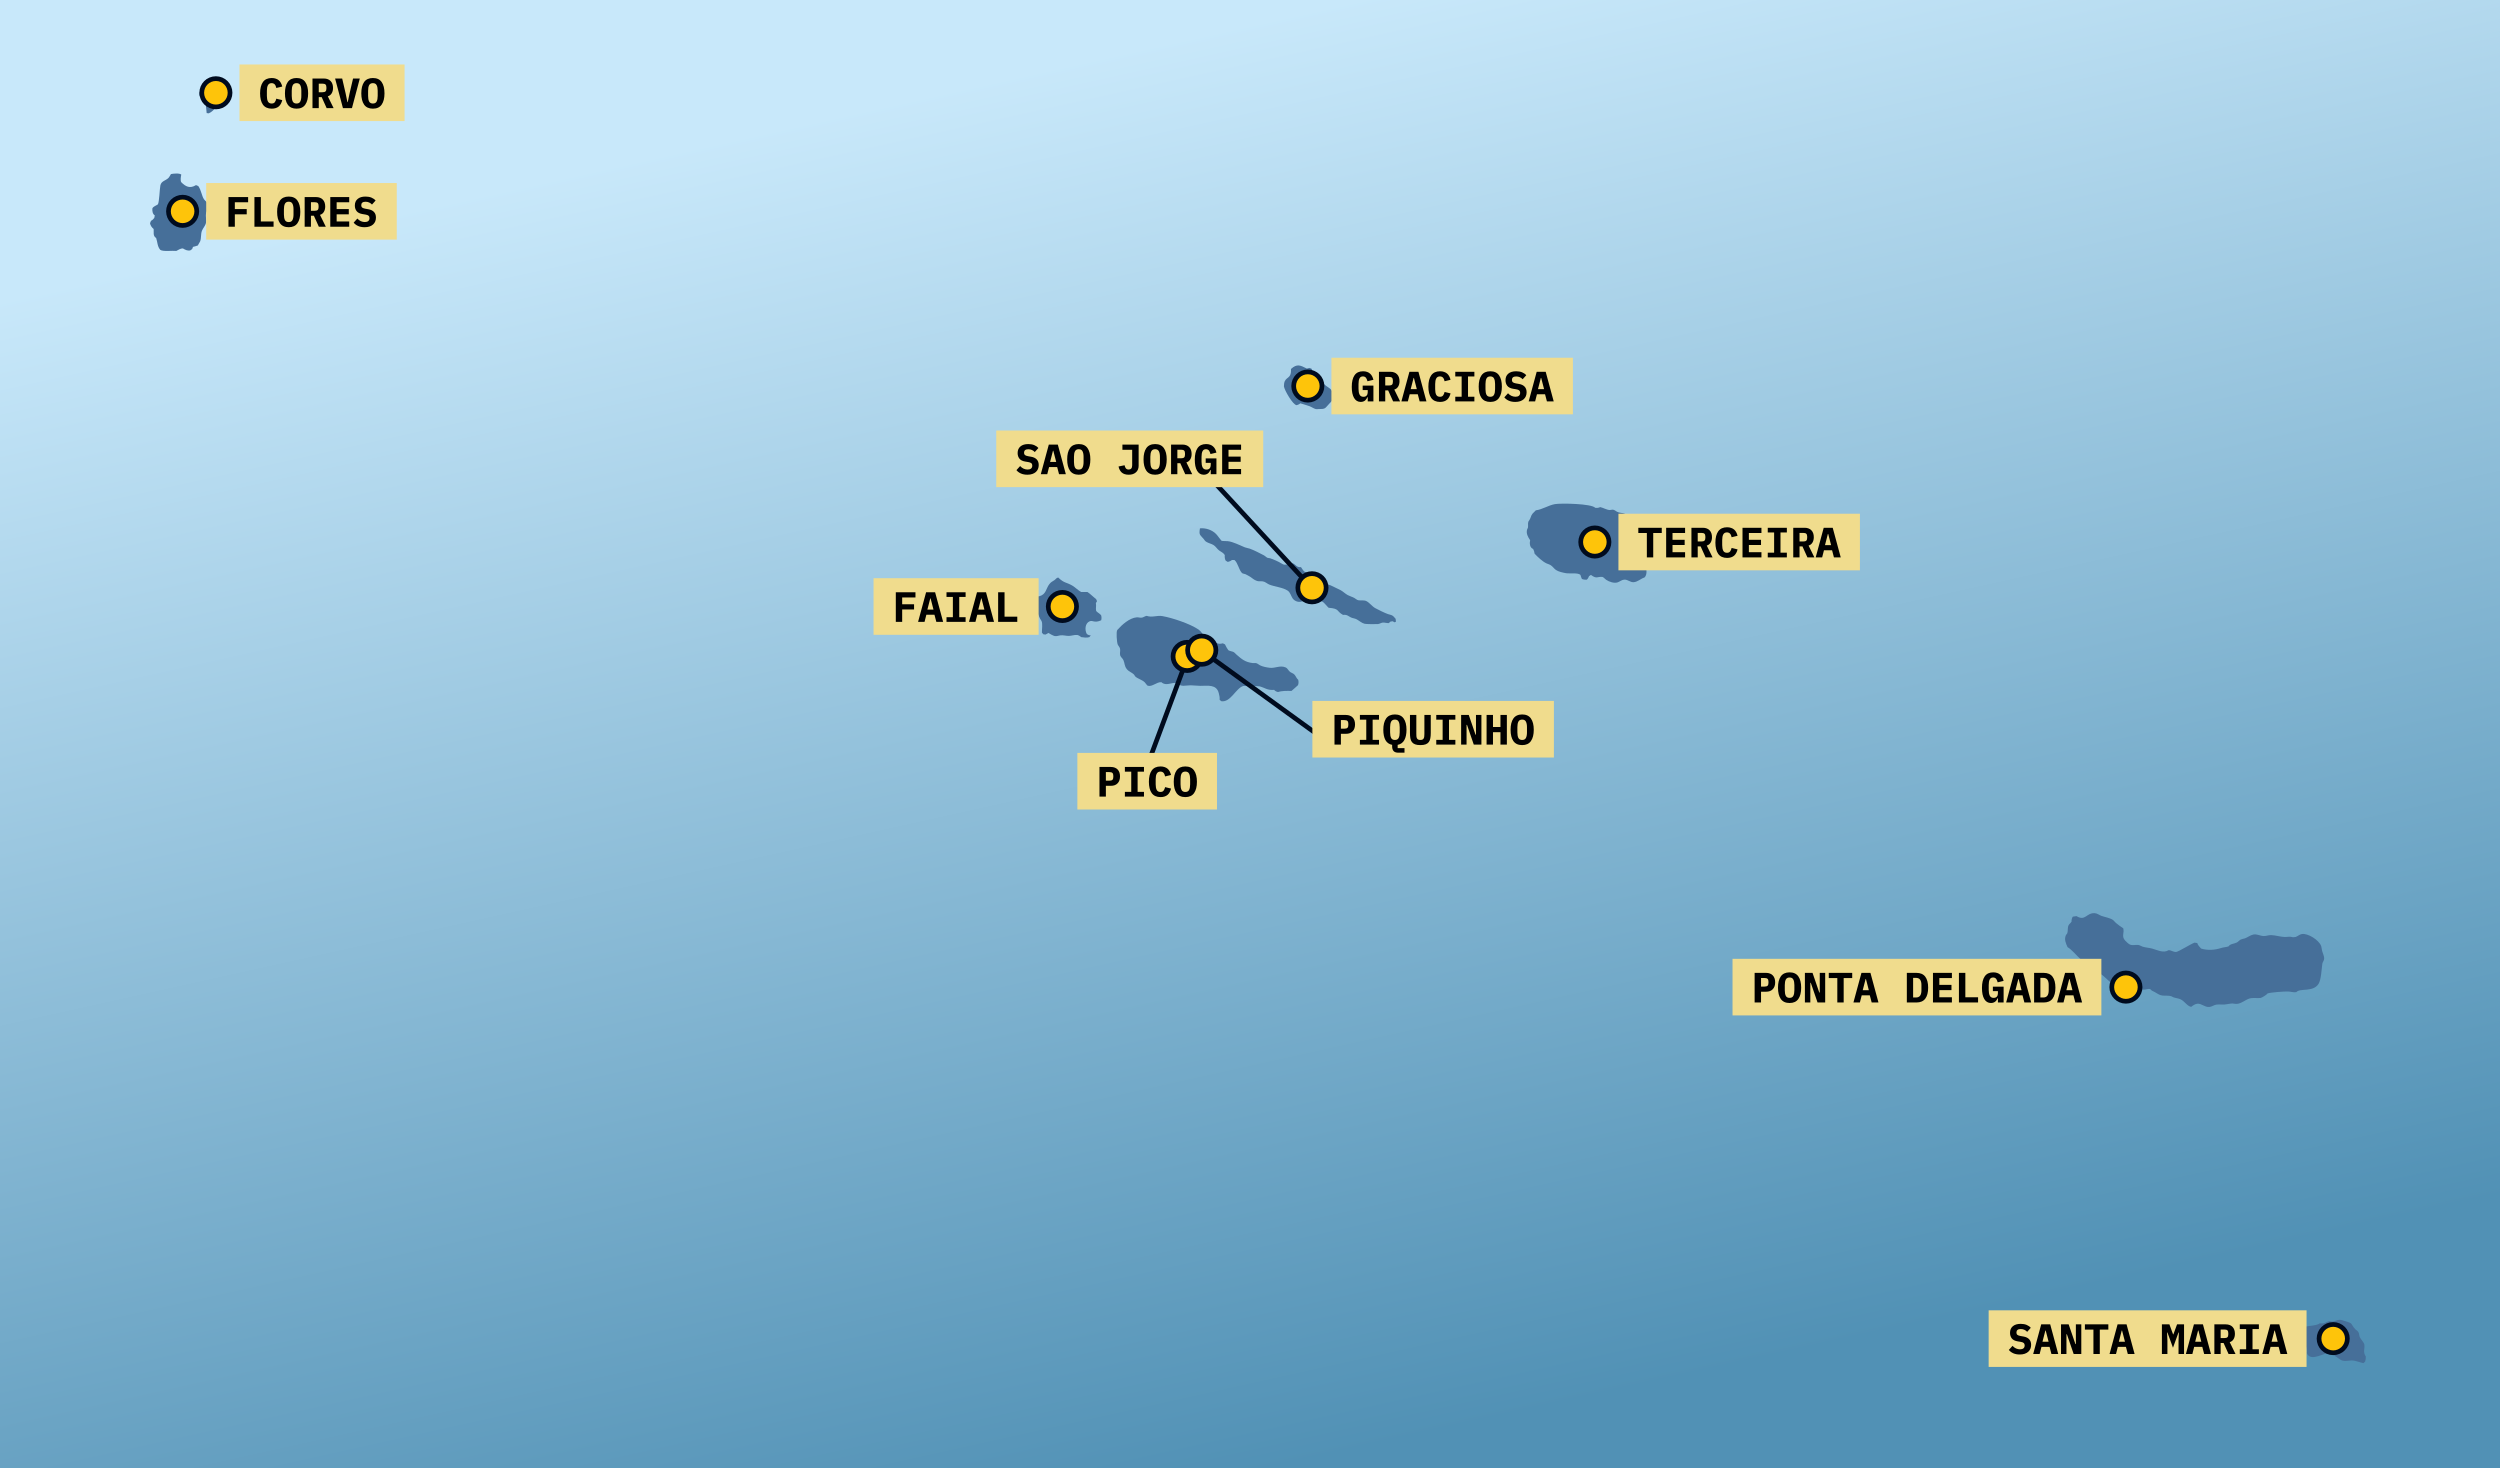 <svg width="1202" height="706" viewBox="0 0 1202 706" fill="none" xmlns="http://www.w3.org/2000/svg">
<g id="carte-acores-temperatures" clip-path="url(#clip0_1329_1045)">
<g id="Clip path group">
<g id="Group">
<path id="Vector" d="M1202 0H0V706H1202V0Z" fill="url(#paint0_linear_1329_1045)"/>
<path id="Vector_2" fill-rule="evenodd" clip-rule="evenodd" d="M1105.53 644.142C1106.22 645.384 1107.29 646.345 1108.51 647.053C1109.13 647.991 1109.26 649.535 1109.11 650.613C1111.17 655.272 1117.97 649.737 1121.11 650.419C1121.65 650.641 1122.31 651.357 1122.5 651.908C1123.82 652.497 1124.9 653.786 1126.23 654.173C1127.97 654.672 1129.83 653.911 1131.61 654.173C1133.14 654.398 1134.78 655.085 1136.34 655.402L1137.14 654.692C1137.4 653.954 1137.53 653.012 1137.49 652.231C1135.97 649.928 1137.07 648.723 1136.79 646.471C1136.67 645.531 1134.95 643.802 1134.55 642.783C1134.26 642.058 1134.32 641.165 1133.9 640.452C1133.53 639.821 1132.81 639.534 1132.36 639.03C1129.93 636.321 1131.67 636.359 1127.38 635.147C1126.56 634.913 1125.76 634.586 1124.89 634.564C1123.58 634.53 1122.59 635.372 1121.36 635.404C1120.95 635.415 1120.46 635.179 1120.06 635.211C1118.45 635.345 1117.79 636.655 1115.38 636.246C1113.9 637.375 1110.13 637.439 1108.17 637.865C1106.47 640.178 1105.29 641.059 1105.53 644.142Z" fill="#466F99"/>
<path id="Vector_3" fill-rule="evenodd" clip-rule="evenodd" d="M996.6 440.731C996.166 441.296 995.932 442.43 996 443.125C995.634 443.723 994.909 444.257 994.607 444.807C993.974 445.966 994.369 447.525 993.961 448.69C993.884 448.905 993.427 449.358 993.312 449.596C992.353 451.591 993.236 453.494 994.059 455.357C996.398 456.822 998.241 459.291 1000.28 461.116C1001.26 461.994 1002.49 463.097 1003.62 463.769C1004.22 464.127 1005.12 464.276 1005.66 464.675C1006.43 465.245 1007.26 466.213 1008 466.876C1009.03 467.801 1010.42 468.401 1011.43 469.337C1014.13 471.825 1018.3 475.808 1021.84 476.907C1025 477.889 1026.8 475.784 1028.56 475.678C1029.41 475.627 1030.36 475.899 1031.2 475.808C1032.15 475.705 1032.79 475.352 1033.84 475.548C1034.32 476.271 1035.18 476.582 1035.93 476.952C1037.2 477.583 1038.12 478.476 1039.61 478.655C1041 478.821 1042.59 478.576 1043.94 478.978C1044.28 479.078 1044.61 479.376 1044.94 479.497C1046.06 479.901 1047.31 479.971 1048.42 480.467C1050.19 481.251 1051.79 483.935 1053.55 484.092C1054.32 483.425 1055.41 482.717 1056.44 482.602C1058.48 482.376 1059.97 484.318 1062.16 484.156C1063.37 484.067 1064.32 483.301 1065.45 483.055L1066.34 482.97C1067.36 482.872 1068.39 483.067 1069.43 482.991C1070.43 482.919 1071.38 482.655 1072.37 482.559L1073.26 482.474C1074 482.493 1074.67 482.714 1075.45 482.668C1077.62 482.54 1079.39 480.832 1081.38 480.143C1083.15 479.529 1085.06 480.05 1086.86 479.82C1087.55 479.731 1089.89 478.232 1090.29 477.619C1092.09 477.096 1098.16 476.669 1100.05 476.713C1101.41 476.745 1102.62 477.243 1104.03 477.037C1105.92 474.925 1112.02 477.203 1114.73 473.09C1116.03 471.123 1116.22 465.819 1116.58 463.338C1116.71 462.432 1117.49 461.947 1117.47 460.729C1117.45 459.661 1116.76 458.27 1116.48 457.233C1116.26 456.456 1116.26 455.519 1115.98 454.774C1114.94 451.995 1109.69 448.616 1106.72 449.08C1105.67 449.241 1104.65 450.196 1103.73 450.502L1102.87 450.589C1102.3 450.647 1102.58 450.668 1102.02 450.523C1100.74 450.192 1099.81 450.534 1098.55 450.502C1096.37 450.449 1094.14 449.658 1091.93 449.596C1090.74 449.562 1089.59 450.079 1088.4 450.049C1086.62 450.007 1085.19 448.952 1083.37 449.337C1081.94 449.641 1080.71 450.659 1079.39 451.151C1078.88 451.338 1078.34 451.346 1077.83 451.561L1077.1 451.861C1076.51 452.244 1076.14 452.799 1075.45 453.156C1074.22 453.798 1072.24 453.749 1071.47 455.034C1070.3 455.414 1069.04 455.433 1067.89 455.81C1064.82 456.807 1061.43 457.024 1058.28 456.069C1057.61 455.24 1056.71 454.481 1056.44 453.415L1055.14 453.222C1053.17 453.951 1047.48 457.562 1046.33 457.685C1044.99 457.832 1043.99 456.833 1042.65 456.845C1040.18 458.44 1037.14 456.709 1034.73 456.069C1033.26 455.676 1031.67 455.616 1030.2 455.163C1029.51 454.949 1028.74 454.396 1028.01 454.321C1026.72 454.187 1025.33 454.706 1024.03 454.128C1023.41 453.853 1022.21 452.707 1021.74 452.186C1019.87 450.128 1021.52 448.482 1020.84 446.296C1019.7 445.569 1018.39 444.644 1017.36 443.772C1016.84 443.34 1016.4 442.662 1015.86 442.283C1014.52 441.337 1011.9 440.909 1010.34 440.342C1009.22 439.938 1008.37 439.113 1007.1 439.047C1003.1 438.84 1002.68 443.072 998.39 440.471L996.6 440.731Z" fill="#466F99"/>
<path id="Vector_4" fill-rule="evenodd" clip-rule="evenodd" d="M735.688 259.727C735.362 261.199 735.468 263.323 737.131 263.933C737.499 264.58 737.754 265.462 737.829 266.2C739.294 267.774 741.684 270.049 743.653 270.923C744.421 271.266 744.961 271.327 745.695 271.831C746.614 272.461 747.232 273.445 748.085 274.03C749.357 274.904 751.419 275.306 752.914 275.584C754.554 275.889 758.815 275.253 759.883 276.424C760.038 277.09 760.298 277.747 760.58 278.366C761.255 278.666 762.241 278.789 762.968 278.691C763.428 278.287 763.815 277.571 764.015 277.007L764.91 276.424C767.876 278.568 767.849 277.105 770.537 277.396C771.234 277.756 771.625 278.34 772.229 278.755C773.688 279.757 776.127 280.58 777.805 279.984C778.875 279.606 779.776 278.751 780.942 278.691C782.737 278.598 783.723 280.005 785.422 279.92C787.379 279.82 788.895 278.202 790.649 277.656C792.489 275.959 791.17 272.603 791.296 270.47C792.295 267.959 796.62 267.95 796.922 265.811C796.197 263.421 793.716 263.485 793.137 261.994C792.967 261.046 793.684 260.095 794.432 259.6L794.681 258.368C794.507 257.711 794.12 256.952 793.686 256.427L792.64 255.91C792.187 255.449 791.815 254.477 791.793 253.839C791.459 253.309 790.609 252.742 790.003 252.61C789.524 252.127 789.107 251.27 789.005 250.602C788.453 250.149 787.217 250.066 786.566 250.279C785.78 249.679 781.76 247.215 780.942 246.913C779.783 246.487 778.581 246.672 777.405 246.007C776.701 245.607 776.21 245.082 775.315 245.037C774.894 245.016 774.394 245.252 773.971 245.231C772.442 245.152 770.851 244.106 769.342 243.808C768.759 244.187 767.611 244.287 766.951 244.131C765.195 242.147 750.494 241.864 747.587 242.383C744.498 242.934 741.497 244.993 738.426 245.36C737.978 245.92 737.387 246.324 736.934 246.849L736.534 247.453C736.457 247.57 736.394 247.627 736.336 247.755C735.936 248.659 735.811 249.326 735.241 250.192L734.843 250.796C734.522 251.708 734.803 252.744 734.643 253.645C734.584 253.979 734.28 254.345 734.195 254.681C733.731 256.544 734.637 258.23 735.688 259.727Z" fill="#466F99"/>
<path id="Vector_5" fill-rule="evenodd" clip-rule="evenodd" d="M620.692 177.41C620.987 182.548 617.955 180.825 617.406 184.399C617.383 184.551 617.291 185.637 617.306 185.758C617.532 187.559 621.561 194.645 623.429 194.818C624.003 194.683 624.753 194.341 625.172 193.913C626.601 194.335 628.152 194.785 629.553 195.271C630.533 195.611 631.735 196.501 632.689 196.696H633.685C637.557 196.695 636.898 196.397 639.16 194.042C639.539 193.649 640.611 192.611 640.804 192.165C641.325 190.959 640.874 188.463 640.058 187.441C639.365 186.573 638.308 186.129 637.468 185.435C636.39 184.542 635.56 183.35 634.482 182.457C633.617 181.742 632.422 181.593 631.792 180.645C631.135 179.653 631.146 178.346 630.599 177.28L629.553 176.892L628.358 177.216C625.215 175.667 623.701 174.699 620.692 177.41Z" fill="#466F99"/>
<path id="Vector_6" fill-rule="evenodd" clip-rule="evenodd" d="M576.931 254.037C576.395 257.331 576.912 256.963 578.724 259.149C579.366 259.925 579.234 260.08 580.217 260.637C581.218 261.203 582.373 261.426 583.353 261.996C584.597 262.721 585.106 263.91 586.19 264.693C587.098 265.348 588.444 265.886 588.88 266.979C588.755 267.704 588.899 268.943 589.327 269.569L590.273 270.151C590.941 270.062 591.81 269.701 592.314 269.245H593.509C595.247 270.543 595.842 274.859 597.492 275.716C597.835 275.895 598.371 275.887 598.736 276.04C599.328 276.291 600.091 276.763 600.678 277.075C601.626 277.581 602.417 278.381 603.366 278.887C603.642 279.034 604.114 279.259 604.412 279.34C605.348 279.599 606.286 279.395 607.2 279.536C608.359 279.712 609.205 280.607 610.186 281.024C612.727 282.098 616.812 282.398 619.147 283.999C620.386 284.85 620.718 286.57 621.488 287.689C622.579 289.279 624.922 289.928 626.564 288.854C627.778 288.914 628.95 289.366 630 289.955C631.361 289.915 632.184 289.092 633.386 288.854C636.154 288.307 637.207 290.834 638.813 292.22C644.239 292.641 642.362 293.813 645.732 295.65C647.92 295.353 648.369 296.486 650.062 297.073C650.829 297.339 651.557 297.373 652.303 297.785C653.554 298.476 654.693 299.569 656.135 299.92C656.826 300.088 661.806 300.152 662.557 300.05C663.308 299.948 664.148 299.395 664.847 299.338C665.719 299.267 666.791 299.635 667.735 299.597L668.482 298.885L669.528 298.691L670.572 299.21L671.172 298.885L671.021 297.526C670.608 297.092 670.062 296.363 669.577 296.037C668.935 295.608 668.052 295.51 667.338 295.261C665.84 294.742 662.678 293.188 661.264 292.414C659.684 291.548 658.547 289.856 657.032 289.047C655.797 288.39 654.304 288.852 653.05 288.595C652.39 288.461 651.737 287.812 651.157 287.495C650.17 286.955 649.016 286.666 648.022 286.136C646.757 285.462 645.7 284.333 644.437 283.676C643.121 282.993 641.737 282.447 640.405 281.734C638.662 280.805 636.493 280.865 634.73 279.923L634.132 279.017C631.183 277.781 631.744 278.719 629.849 275.846C627.185 274.355 627.699 276.123 625.52 272.676C623.319 272.85 623.159 271.557 621.637 270.862C620.329 270.891 619.079 271.51 617.803 271.51C617.178 271.51 616.663 271.255 616.161 270.928C614.789 270.037 612.195 268.912 610.634 268.403C610.279 268.289 609.779 268.346 609.439 268.21C608.844 267.97 608.253 267.285 607.647 266.979C605.45 265.869 603.268 264.659 600.927 263.808C600.161 263.532 599.287 263.455 598.537 263.162C596.061 262.188 592.872 260.44 590.224 260.184C589.28 260.093 588.342 260.204 587.385 260.055C586.392 259.021 585.599 257.692 584.697 256.754C582.777 254.758 579.589 253.737 576.931 254.037Z" fill="#466F99"/>
<path id="Vector_7" fill-rule="evenodd" clip-rule="evenodd" d="M551.788 329.687C554.008 330.397 556.096 327.794 558.409 328.005C560.664 330.078 563.254 327.958 565.678 328.394C568.321 330.491 569.542 329.494 572.449 329.494C573.971 329.494 575.511 329.753 577.061 329.753C580.668 329.753 584.925 328.909 585.99 333.289C586.248 334.357 586.511 335.297 586.388 336.417L587.134 337.13C591.643 337.951 594.273 330.755 597.788 329.817C598.367 329.664 605.048 329.847 605.654 330.01C608.355 330.744 609.256 331.952 612.623 331.694C612.98 332.203 613.903 332.683 614.515 332.73C616.401 332.077 618.941 332.156 620.937 332.211C621.66 331.573 623.538 329.987 624.074 329.43C624.391 328.751 624.412 327.539 624.172 326.84C623.283 326.125 623.049 325.009 622.281 324.252C621.754 323.731 620.973 323.552 620.389 323.152C619.444 322.504 619.208 321.379 618.098 320.885C615.534 319.748 613.065 321.385 610.532 321.079C609.091 320.907 607.043 320.539 605.754 319.85C605.152 319.531 604.565 318.942 603.861 318.814C603.4 318.733 602.839 318.872 602.369 318.814C598.73 318.376 597.099 316.99 594.503 314.738C593.969 314.276 593.548 313.655 592.859 313.379C592.087 313.068 591.334 313.079 590.569 312.603C589.973 311.718 589.395 310.804 588.976 309.819L587.932 309.302C583.407 310.638 583.179 305.515 579.319 306.583C578.567 305.258 577.552 303.571 576.283 302.7C572.281 299.954 563.715 297.071 558.907 296.229C556.143 295.744 554.065 297.054 551.29 296.099C550.49 296.248 549.818 296.779 549.1 296.941C548.302 297.122 547.352 296.75 546.561 296.811C543.065 297.083 539.362 300.426 537.202 302.895C536.581 303.603 536.957 308.856 537.402 309.885C537.687 310.546 538.31 311.059 538.497 311.827C538.716 312.73 538.427 313.66 538.497 314.544C538.616 316.06 539.63 316.213 540.139 317.392C540.819 318.963 540.57 320.209 541.782 321.728C542.729 322.912 544.213 323.316 545.217 324.315C545.453 324.552 545.576 324.992 545.814 325.221C546.999 326.363 549.144 326.812 550.395 328.071C550.903 328.581 551.182 329.215 551.788 329.687Z" fill="#466F99"/>
<path id="Vector_8" fill-rule="evenodd" clip-rule="evenodd" d="M508.776 277.658C507.813 277.894 507.69 278.438 507.033 278.887C506.006 279.593 505.338 279.797 504.494 280.894C502.85 283.032 503.052 285.745 499.764 286.655C498.878 286.9 496.419 286.938 495.484 286.849C494.227 286.727 493 286.085 491.749 285.943C489.221 285.654 486.276 286.834 486.574 289.826C487.265 291.265 490.559 292.982 492.098 293.256C492.502 293.328 493.064 293.264 493.442 293.386C494.625 293.762 494.939 294.812 496.53 294.744L497.276 293.902L498.32 294.098C499.141 295.199 499.503 296.101 500.013 297.354C500.204 297.824 500.577 298.134 500.762 298.564C501.404 300.048 500.902 302.542 500.959 304.192L501.657 304.971L502.703 305.098C503.143 304.809 503.613 304.537 504.096 304.322C504.6 304.707 506.51 305.711 507.084 305.811C508.066 305.983 508.81 305.619 509.721 305.488C511.194 305.275 512.519 305.781 513.952 305.745C515.205 305.715 516.696 305.158 517.935 305.292C518.45 305.349 519.469 305.953 519.828 306.33C521.08 306.449 522.55 306.785 523.76 306.33L524.457 305.488C523.866 305.549 522.928 305.2 522.516 304.775C521.491 302.891 521.635 299.623 523.96 298.691C525.418 298.109 526.188 299.723 529.435 298.238C529.693 297.594 529.629 296.49 529.435 295.844C528.774 294.978 527.755 294.589 527.045 293.773C526.718 292.512 527.183 291.246 526.896 289.956L527.445 289.05C527.368 288.871 527.088 288.133 526.996 288.014L526.433 287.582C525.227 286.662 524.132 285.443 522.865 284.648H519.828C518.271 283.78 517.076 282.432 515.545 281.541C512.621 279.842 511.647 280.461 508.776 277.658Z" fill="#466F99"/>
<path id="Vector_9" fill-rule="evenodd" clip-rule="evenodd" d="M87.167 83.948C86.246 83.146 83.328 83.461 82.189 83.689C81.875 84.233 81.471 85.057 81.044 85.501C79.722 86.876 77.545 86.98 77.111 89.126C76.74 90.955 76.611 97.021 75.916 98.251C75.069 98.878 73.829 99.189 73.278 100.128C73.118 101.217 73.338 102.965 74.423 103.558L74.174 104.787C73.796 105.327 73.168 105.908 72.581 106.211L72.133 107.312C72.277 108.392 73.029 109.433 73.875 110.094C74.035 111.679 73.392 113.393 75.07 114.43C75.757 116.348 75.603 118.504 77.061 120.125C78.444 121.089 82.836 120.407 84.778 120.643C85.877 120.154 86.728 119.355 88.013 119.478C89.051 120.125 90.25 120.692 91.498 120.384L92.394 119.737L92.793 118.702C93.6 118.522 94.409 118.285 95.182 117.99C95.427 117.259 95.966 116.709 96.227 116.048C96.824 114.543 96.487 112.573 97.074 111C97.57 109.669 98.827 108.499 99.065 106.988C99.364 105.09 98.161 102.084 100.26 100.775C100.54 100.036 100.438 99.102 100.16 98.38C99.691 97.16 98.815 96.795 98.119 95.856C97.001 94.346 96.777 91.42 95.332 89.449L94.236 88.996C91.318 90.797 89.275 89.767 87.117 87.573C86.659 86.764 86.942 84.769 87.167 83.948Z" fill="#466F99"/>
<path id="Vector_10" fill-rule="evenodd" clip-rule="evenodd" d="M99.165 38.386L98.418 39.163C98.155 41.758 95.779 43.055 95.829 45.635C96.31 47.099 97.937 47.648 98.567 48.999C99.096 50.134 99.159 52.976 99.364 54.371L100.359 54.501C101.98 53.787 102.517 52.904 103.794 51.847C104.671 51.122 105.713 50.727 106.582 50.1C109.053 48.315 108.624 43.098 107.478 40.716C107.072 39.871 106.597 38.343 105.487 38.192C104.127 38.007 102.585 38.06 101.206 37.998C100.555 37.968 99.767 38.158 99.165 38.386Z" fill="#466F99"/>
</g>
</g>
<g id="33731687">
<path id="Vector_11" d="M103.803 51.41C107.561 51.41 110.607 48.364 110.607 44.607C110.607 40.849 107.561 37.803 103.803 37.803C100.046 37.803 97 40.849 97 44.607C97 48.364 100.046 51.41 103.803 51.41Z" fill="#FEC40A" stroke="#000B1E" stroke-width="2.268"/>
<g id="e-33731687">
<path id="Vector_12" d="M194.515 31H115.143V58.213H194.515V31Z" fill="#F0DC8D"/>
</g>
<g id="t-33731687">
<path id="CORVO" d="M130.664 52.245C128.759 52.245 127.344 51.605 126.419 50.326C125.507 49.034 125.052 47.217 125.052 44.877C125.052 42.536 125.507 40.727 126.419 39.448C127.344 38.155 128.759 37.509 130.664 37.509C131.399 37.509 132.045 37.611 132.603 37.815C133.175 38.005 133.665 38.278 134.073 38.631C134.481 38.985 134.814 39.414 135.073 39.917C135.345 40.421 135.556 40.985 135.706 41.611L132.848 42.305C132.767 41.965 132.671 41.652 132.563 41.366C132.454 41.081 132.311 40.836 132.134 40.632C131.971 40.428 131.76 40.271 131.501 40.162C131.256 40.04 130.957 39.978 130.603 39.978C129.773 39.978 129.181 40.305 128.828 40.958C128.487 41.598 128.317 42.489 128.317 43.632V46.122C128.317 47.265 128.487 48.163 128.828 48.816C129.181 49.456 129.773 49.775 130.603 49.775C131.311 49.775 131.821 49.558 132.134 49.122C132.46 48.687 132.699 48.129 132.848 47.449L135.706 48.142C135.556 48.768 135.345 49.333 135.073 49.837C134.814 50.34 134.481 50.775 134.073 51.143C133.665 51.497 133.175 51.769 132.603 51.959C132.045 52.15 131.399 52.245 130.664 52.245ZM142.576 52.245C140.671 52.245 139.263 51.599 138.351 50.306C137.453 49.013 137.004 47.204 137.004 44.877C137.004 42.55 137.453 40.74 138.351 39.448C139.263 38.155 140.671 37.509 142.576 37.509C144.481 37.509 145.882 38.155 146.78 39.448C147.692 40.74 148.148 42.55 148.148 44.877C148.148 47.204 147.692 49.013 146.78 50.306C145.882 51.599 144.481 52.245 142.576 52.245ZM142.576 49.775C143.447 49.775 144.045 49.456 144.372 48.816C144.712 48.163 144.882 47.258 144.882 46.102V43.632C144.882 42.489 144.712 41.598 144.372 40.958C144.045 40.305 143.447 39.978 142.576 39.978C141.705 39.978 141.1 40.305 140.759 40.958C140.433 41.598 140.27 42.489 140.27 43.632V46.122C140.27 47.265 140.433 48.163 140.759 48.816C141.1 49.456 141.705 49.775 142.576 49.775ZM153.263 52H150.242V37.754H155.753C156.447 37.754 157.066 37.863 157.61 38.08C158.154 38.285 158.61 38.584 158.978 38.978C159.359 39.373 159.644 39.849 159.835 40.407C160.025 40.965 160.121 41.591 160.121 42.285C160.121 43.292 159.903 44.156 159.467 44.877C159.032 45.598 158.413 46.074 157.61 46.306L160.406 52H157.059L154.671 46.714H153.263V52ZM155.018 44.346C155.739 44.346 156.236 44.21 156.508 43.938C156.794 43.666 156.937 43.217 156.937 42.591V41.979C156.937 41.353 156.794 40.904 156.508 40.632C156.236 40.359 155.739 40.223 155.018 40.223H153.263V44.346H155.018ZM164.889 52L161.113 37.754H164.521L166.195 44.999L167.032 49.102H167.195L168.052 44.999L169.746 37.754H172.991L169.215 52H164.889ZM179.29 52.245C177.385 52.245 175.977 51.599 175.065 50.306C174.167 49.013 173.718 47.204 173.718 44.877C173.718 42.55 174.167 40.74 175.065 39.448C175.977 38.155 177.385 37.509 179.29 37.509C181.195 37.509 182.596 38.155 183.495 39.448C184.406 40.74 184.862 42.55 184.862 44.877C184.862 47.204 184.406 49.013 183.495 50.306C182.596 51.599 181.195 52.245 179.29 52.245ZM179.29 49.775C180.161 49.775 180.76 49.456 181.086 48.816C181.426 48.163 181.596 47.258 181.596 46.102V43.632C181.596 42.489 181.426 41.598 181.086 40.958C180.76 40.305 180.161 39.978 179.29 39.978C178.419 39.978 177.814 40.305 177.474 40.958C177.147 41.598 176.984 42.489 176.984 43.632V46.122C176.984 47.265 177.147 48.163 177.474 48.816C177.814 49.456 178.419 49.775 179.29 49.775Z" fill="black"/>
</g>
</g>
<g id="3373200">
<path id="Vector_13" d="M510.803 298.41C514.561 298.41 517.607 295.364 517.607 291.607C517.607 287.849 514.561 284.803 510.803 284.803C507.046 284.803 504 287.849 504 291.607C504 295.364 507.046 298.41 510.803 298.41Z" fill="#FEC40A" stroke="#000B1E" stroke-width="2.268"/>
<g id="e-3373200">
<path id="Vector_14" d="M499.372 278H420V305.213H499.372V278Z" fill="#F0DC8D"/>
</g>
<g id="t-3373200">
<path id="FAIAL" d="M430.705 299V284.754H440.155V287.264H433.767V290.53H439.481V293.04H433.767V299H430.705ZM450.189 299L449.291 295.571H445.392L444.515 299H441.412L445.27 284.754H449.597L453.454 299H450.189ZM447.433 287.713H447.27L445.882 293.101H448.821L447.433 287.713ZM455.079 299V296.734H458.141V287.019H455.079V284.754H464.264V287.019H461.202V296.734H464.264V299H455.079ZM474.665 299L473.767 295.571H469.868L468.991 299H465.888L469.746 284.754H474.073L477.93 299H474.665ZM471.909 287.713H471.746L470.358 293.101H473.297L471.909 287.713ZM479.902 299V284.754H482.984V296.49H489.107V299H479.902Z" fill="black"/>
</g>
</g>
<g id="9781342">
<path id="Vector_15" d="M87.803 108.41C91.561 108.41 94.607 105.364 94.607 101.607C94.607 97.849 91.561 94.803 87.803 94.803C84.046 94.803 81 97.849 81 101.607C81 105.364 84.046 108.41 87.803 108.41Z" fill="#FEC40A" stroke="#000B1E" stroke-width="2.268"/>
<g id="e-9781342">
<path id="Vector_16" d="M190.761 88H99.143V115.213H190.761V88Z" fill="#F0DC8D"/>
</g>
<g id="t-9781342">
<path id="FLORES" d="M109.848 109V94.754H119.297V97.264H112.909V100.53H118.624V103.04H112.909V109H109.848ZM122.331 109V94.754H125.413V106.49H131.536V109H122.331ZM138.814 109.245C136.909 109.245 135.501 108.599 134.589 107.306C133.691 106.013 133.242 104.204 133.242 101.877C133.242 99.55 133.691 97.74 134.589 96.448C135.501 95.155 136.909 94.509 138.814 94.509C140.719 94.509 142.12 95.155 143.018 96.448C143.93 97.74 144.386 99.55 144.386 101.877C144.386 104.204 143.93 106.013 143.018 107.306C142.12 108.599 140.719 109.245 138.814 109.245ZM138.814 106.775C139.685 106.775 140.283 106.456 140.61 105.816C140.95 105.163 141.12 104.258 141.12 103.101V100.632C141.12 99.489 140.95 98.598 140.61 97.958C140.283 97.305 139.685 96.978 138.814 96.978C137.943 96.978 137.338 97.305 136.997 97.958C136.671 98.598 136.508 99.489 136.508 100.632V103.122C136.508 104.265 136.671 105.163 136.997 105.816C137.338 106.456 137.943 106.775 138.814 106.775ZM149.501 109H146.48V94.754H151.991C152.685 94.754 153.304 94.863 153.848 95.08C154.392 95.284 154.848 95.584 155.216 95.978C155.597 96.373 155.882 96.849 156.073 97.407C156.263 97.965 156.359 98.591 156.359 99.285C156.359 100.292 156.141 101.156 155.705 101.877C155.27 102.598 154.651 103.074 153.848 103.306L156.644 109H153.297L150.909 103.714H149.501V109ZM151.256 101.346C151.977 101.346 152.474 101.21 152.746 100.938C153.032 100.666 153.175 100.217 153.175 99.591V98.979C153.175 98.353 153.032 97.904 152.746 97.632C152.474 97.359 151.977 97.223 151.256 97.223H149.501V101.346H151.256ZM158.8 109V94.754H167.903V97.264H161.861V100.53H167.699V103.04H161.861V106.49H167.903V109H158.8ZM175.304 109.245C174.106 109.245 173.065 109.048 172.181 108.653C171.296 108.258 170.582 107.721 170.038 107.041L171.813 105.081C172.331 105.653 172.895 106.075 173.508 106.347C174.133 106.619 174.766 106.755 175.406 106.755C176.14 106.755 176.698 106.592 177.079 106.265C177.46 105.938 177.651 105.469 177.651 104.857C177.651 104.353 177.501 103.972 177.202 103.714C176.916 103.455 176.426 103.272 175.732 103.163L174.242 102.918C172.963 102.7 172.038 102.231 171.467 101.51C170.895 100.775 170.609 99.883 170.609 98.836C170.609 97.462 171.058 96.4 171.956 95.652C172.854 94.89 174.113 94.509 175.732 94.509C176.834 94.509 177.794 94.679 178.61 95.019C179.426 95.359 180.086 95.822 180.59 96.407L178.855 98.346C178.474 97.924 178.025 97.598 177.508 97.366C176.991 97.121 176.406 96.999 175.753 96.999C174.378 96.999 173.691 97.564 173.691 98.693C173.691 99.183 173.841 99.55 174.14 99.795C174.453 100.04 174.957 100.224 175.651 100.346L177.14 100.611C178.297 100.816 179.188 101.251 179.814 101.918C180.44 102.584 180.753 103.482 180.753 104.612C180.753 105.279 180.637 105.898 180.406 106.469C180.175 107.027 179.828 107.517 179.365 107.939C178.903 108.347 178.331 108.667 177.651 108.898C176.984 109.129 176.202 109.245 175.304 109.245Z" fill="black"/>
</g>
</g>
<g id="3372644">
<path id="Vector_17" d="M628.803 192.41C632.561 192.41 635.607 189.364 635.607 185.607C635.607 181.849 632.561 178.803 628.803 178.803C625.046 178.803 622 181.849 622 185.607C622 189.364 625.046 192.41 628.803 192.41Z" fill="#FEC40A" stroke="#000B1E" stroke-width="2.268"/>
<g id="e-3372644">
<path id="Vector_18" d="M756.253 172H640.143V199.213H756.253V172Z" fill="#F0DC8D"/>
</g>
<g id="t-3372644">
<path id="GRACIOSA" d="M657.603 190.979H657.42C657.297 191.279 657.148 191.564 656.971 191.837C656.794 192.109 656.576 192.354 656.318 192.571C656.059 192.775 655.753 192.939 655.399 193.061C655.059 193.184 654.671 193.245 654.236 193.245C653.542 193.245 652.923 193.082 652.378 192.755C651.848 192.429 651.399 191.952 651.031 191.326C650.664 190.7 650.385 189.938 650.195 189.04C650.018 188.142 649.929 187.129 649.929 185.999C649.929 183.577 650.371 181.727 651.256 180.448C652.14 179.155 653.508 178.509 655.358 178.509C656.093 178.509 656.739 178.611 657.297 178.815C657.855 179.006 658.331 179.284 658.726 179.652C659.134 180.006 659.467 180.434 659.726 180.938C659.985 181.441 660.189 181.999 660.338 182.611L657.481 183.305C657.399 183.006 657.304 182.72 657.195 182.448C657.1 182.162 656.971 181.911 656.807 181.693C656.644 181.475 656.44 181.305 656.195 181.183C655.95 181.047 655.651 180.978 655.297 180.978C654.521 180.978 653.97 181.298 653.644 181.938C653.331 182.577 653.174 183.475 653.174 184.632V186.959C653.174 188.115 653.344 189.04 653.685 189.734C654.038 190.428 654.658 190.775 655.542 190.775C656.236 190.775 656.753 190.571 657.093 190.163C657.433 189.755 657.603 189.231 657.603 188.591V187.551H655.175V185.387H660.338V193H657.603V190.979ZM666.025 193H663.004V178.754H668.515C669.209 178.754 669.828 178.863 670.372 179.08C670.916 179.284 671.372 179.584 671.74 179.978C672.121 180.373 672.406 180.849 672.597 181.407C672.787 181.965 672.883 182.591 672.883 183.285C672.883 184.292 672.665 185.156 672.229 185.877C671.794 186.598 671.175 187.074 670.372 187.306L673.168 193H669.821L667.433 187.714H666.025V193ZM667.78 185.346C668.501 185.346 668.998 185.21 669.27 184.938C669.556 184.666 669.699 184.217 669.699 183.591V182.979C669.699 182.353 669.556 181.904 669.27 181.632C668.998 181.359 668.501 181.223 667.78 181.223H666.025V185.346H667.78ZM682.569 193L681.671 189.571H677.773L676.895 193H673.793L677.65 178.754H681.977L685.835 193H682.569ZM679.814 181.713H679.651L678.263 187.101H681.202L679.814 181.713ZM692.379 193.245C690.474 193.245 689.059 192.605 688.133 191.326C687.222 190.034 686.766 188.217 686.766 185.877C686.766 183.537 687.222 181.727 688.133 180.448C689.059 179.155 690.474 178.509 692.379 178.509C693.113 178.509 693.76 178.611 694.318 178.815C694.889 179.006 695.379 179.278 695.787 179.631C696.195 179.985 696.529 180.414 696.787 180.917C697.059 181.421 697.27 181.985 697.42 182.611L694.562 183.305C694.481 182.965 694.386 182.652 694.277 182.366C694.168 182.081 694.025 181.836 693.848 181.632C693.685 181.428 693.474 181.271 693.215 181.162C692.97 181.04 692.671 180.978 692.317 180.978C691.487 180.978 690.895 181.305 690.542 181.958C690.201 182.598 690.031 183.489 690.031 184.632V187.122C690.031 188.265 690.201 189.163 690.542 189.816C690.895 190.456 691.487 190.775 692.317 190.775C693.025 190.775 693.535 190.558 693.848 190.122C694.175 189.687 694.413 189.129 694.562 188.449L697.42 189.143C697.27 189.768 697.059 190.333 696.787 190.837C696.529 191.34 696.195 191.775 695.787 192.143C695.379 192.497 694.889 192.769 694.318 192.959C693.76 193.15 693.113 193.245 692.379 193.245ZM699.698 193V190.734H702.759V181.019H699.698V178.754H708.882V181.019H705.821V190.734H708.882V193H699.698ZM716.528 193.245C714.623 193.245 713.215 192.599 712.303 191.306C711.405 190.013 710.956 188.204 710.956 185.877C710.956 183.55 711.405 181.74 712.303 180.448C713.215 179.155 714.623 178.509 716.528 178.509C718.433 178.509 719.835 179.155 720.733 180.448C721.644 181.74 722.1 183.55 722.1 185.877C722.1 188.204 721.644 190.013 720.733 191.306C719.835 192.599 718.433 193.245 716.528 193.245ZM716.528 190.775C717.399 190.775 717.998 190.456 718.324 189.816C718.664 189.163 718.834 188.258 718.834 187.101V184.632C718.834 183.489 718.664 182.598 718.324 181.958C717.998 181.305 717.399 180.978 716.528 180.978C715.657 180.978 715.052 181.305 714.712 181.958C714.385 182.598 714.222 183.489 714.222 184.632V187.122C714.222 188.265 714.385 189.163 714.712 189.816C715.052 190.456 715.657 190.775 716.528 190.775ZM728.542 193.245C727.344 193.245 726.303 193.048 725.419 192.653C724.534 192.258 723.82 191.721 723.276 191.041L725.052 189.081C725.569 189.653 726.133 190.075 726.746 190.347C727.371 190.619 728.004 190.755 728.644 190.755C729.378 190.755 729.936 190.592 730.317 190.265C730.698 189.938 730.889 189.469 730.889 188.857C730.889 188.353 730.739 187.972 730.44 187.714C730.154 187.455 729.664 187.272 728.97 187.163L727.48 186.918C726.201 186.7 725.276 186.231 724.705 185.51C724.133 184.775 723.847 183.884 723.847 182.836C723.847 181.462 724.296 180.4 725.194 179.652C726.092 178.89 727.351 178.509 728.97 178.509C730.072 178.509 731.032 178.679 731.848 179.019C732.664 179.359 733.324 179.822 733.828 180.407L732.093 182.346C731.712 181.924 731.263 181.598 730.746 181.366C730.229 181.121 729.644 180.999 728.991 180.999C727.616 180.999 726.929 181.564 726.929 182.693C726.929 183.183 727.079 183.55 727.378 183.795C727.691 184.04 728.195 184.224 728.889 184.346L730.379 184.611C731.535 184.816 732.426 185.251 733.052 185.918C733.678 186.584 733.991 187.482 733.991 188.612C733.991 189.279 733.875 189.898 733.644 190.469C733.413 191.027 733.066 191.517 732.603 191.939C732.141 192.347 731.569 192.667 730.889 192.898C730.222 193.129 729.44 193.245 728.542 193.245ZM743.76 193L742.862 189.571H738.963L738.086 193H734.983L738.841 178.754H743.168L747.025 193H743.76ZM741.004 181.713H740.841L739.453 187.101H742.392L741.004 181.713Z" fill="black"/>
</g>
</g>
<g id="3372908">
<path id="Vector 10" d="M571 316L552 367" stroke="#000B1E" stroke-width="2.27"/>
<path id="Vector_19" d="M570.803 322.41C574.561 322.41 577.607 319.364 577.607 315.607C577.607 311.849 574.561 308.803 570.803 308.803C567.046 308.803 564 311.849 564 315.607C564 319.364 567.046 322.41 570.803 322.41Z" fill="#FEC40A" stroke="#000B1E" stroke-width="2.268"/>
<g id="e-3372908">
<path id="Vector_20" d="M585.126 362H518V389.213H585.126V362Z" fill="#F0DC8D"/>
</g>
<g id="t-3372908">
<path id="PICO" d="M528.623 383V368.754H534.134C534.828 368.754 535.447 368.863 535.991 369.08C536.536 369.284 536.992 369.584 537.359 369.978C537.74 370.373 538.026 370.849 538.216 371.407C538.407 371.965 538.502 372.591 538.502 373.285C538.502 373.979 538.407 374.605 538.216 375.163C538.026 375.72 537.74 376.197 537.359 376.591C536.992 376.986 536.536 377.292 535.991 377.51C535.447 377.714 534.828 377.816 534.134 377.816H531.705V383H528.623ZM531.705 375.346H533.359C534.08 375.346 534.576 375.21 534.848 374.938C535.134 374.666 535.277 374.217 535.277 373.591V372.979C535.277 372.353 535.134 371.904 534.848 371.632C534.576 371.359 534.08 371.223 533.359 371.223H531.705V375.346ZM540.841 383V380.734H543.903V371.019H540.841V368.754H550.026V371.019H546.964V380.734H550.026V383H540.841ZM557.998 383.245C556.093 383.245 554.678 382.605 553.753 381.326C552.841 380.034 552.385 378.217 552.385 375.877C552.385 373.537 552.841 371.727 553.753 370.448C554.678 369.155 556.093 368.509 557.998 368.509C558.733 368.509 559.379 368.611 559.937 368.815C560.508 369.006 560.998 369.278 561.406 369.631C561.815 369.985 562.148 370.414 562.407 370.917C562.679 371.421 562.89 371.985 563.039 372.611L560.182 373.305C560.1 372.965 560.005 372.652 559.896 372.366C559.787 372.081 559.644 371.836 559.467 371.632C559.304 371.428 559.093 371.271 558.835 371.162C558.59 371.04 558.29 370.978 557.937 370.978C557.107 370.978 556.515 371.305 556.161 371.958C555.821 372.598 555.651 373.489 555.651 374.632V377.122C555.651 378.265 555.821 379.163 556.161 379.816C556.515 380.456 557.107 380.775 557.937 380.775C558.644 380.775 559.155 380.558 559.467 380.122C559.794 379.687 560.032 379.129 560.182 378.449L563.039 379.143C562.89 379.768 562.679 380.333 562.407 380.837C562.148 381.34 561.815 381.775 561.406 382.143C560.998 382.497 560.508 382.769 559.937 382.959C559.379 383.15 558.733 383.245 557.998 383.245ZM569.909 383.245C568.004 383.245 566.596 382.599 565.685 381.306C564.787 380.013 564.337 378.204 564.337 375.877C564.337 373.55 564.787 371.74 565.685 370.448C566.596 369.155 568.004 368.509 569.909 368.509C571.814 368.509 573.216 369.155 574.114 370.448C575.026 371.74 575.481 373.55 575.481 375.877C575.481 378.204 575.026 380.013 574.114 381.306C573.216 382.599 571.814 383.245 569.909 383.245ZM569.909 380.775C570.78 380.775 571.379 380.456 571.706 379.816C572.046 379.163 572.216 378.258 572.216 377.101V374.632C572.216 373.489 572.046 372.598 571.706 371.958C571.379 371.305 570.78 370.978 569.909 370.978C569.039 370.978 568.433 371.305 568.093 371.958C567.766 372.598 567.603 373.489 567.603 374.632V377.122C567.603 378.265 567.766 379.163 568.093 379.816C568.433 380.456 569.039 380.775 569.909 380.775Z" fill="black"/>
</g>
</g>
<g id="6618991">
<path id="Vector 10_2" d="M578 313L636 355" stroke="#000B1E" stroke-width="2.27"/>
<path id="Vector_21" d="M577.803 319.41C581.561 319.41 584.607 316.364 584.607 312.607C584.607 308.849 581.561 305.803 577.803 305.803C574.046 305.803 571 308.849 571 312.607C571 316.364 574.046 319.41 577.803 319.41Z" fill="#FEC40A" stroke="#000B1E" stroke-width="2.268"/>
<g id="e-6618991">
<path id="Vector_22" d="M747.11 337H631V364.213H747.11V337Z" fill="#F0DC8D"/>
</g>
<g id="t-6618991">
<path id="PIQUINHO" d="M641.623 358V343.754H647.134C647.828 343.754 648.447 343.863 648.991 344.08C649.536 344.284 649.992 344.584 650.359 344.978C650.74 345.373 651.026 345.849 651.216 346.407C651.407 346.965 651.502 347.591 651.502 348.285C651.502 348.979 651.407 349.605 651.216 350.163C651.026 350.72 650.74 351.197 650.359 351.591C649.992 351.986 649.536 352.292 648.991 352.51C648.447 352.714 647.828 352.816 647.134 352.816H644.705V358H641.623ZM644.705 350.346H646.359C647.08 350.346 647.576 350.21 647.848 349.938C648.134 349.666 648.277 349.217 648.277 348.591V347.979C648.277 347.353 648.134 346.904 647.848 346.632C647.576 346.359 647.08 346.223 646.359 346.223H644.705V350.346ZM653.841 358V355.734H656.903V346.019H653.841V343.754H663.026V346.019H659.964V355.734H663.026V358H653.841ZM675.284 361.898H672.386C671.284 361.898 670.501 361.633 670.039 361.102C669.576 360.572 669.345 359.857 669.345 358.959V358.122C667.889 357.837 666.814 357.075 666.12 355.837C665.44 354.585 665.099 352.932 665.099 350.877C665.099 348.55 665.548 346.74 666.446 345.448C667.358 344.155 668.766 343.509 670.671 343.509C672.576 343.509 673.978 344.155 674.876 345.448C675.787 346.74 676.243 348.55 676.243 350.877C676.243 352.932 675.896 354.585 675.202 355.837C674.522 357.075 673.454 357.837 671.998 358.122V359.714H675.284V361.898ZM670.671 355.775C671.542 355.775 672.141 355.456 672.467 354.816C672.808 354.163 672.978 353.258 672.978 352.101V349.632C672.978 348.489 672.808 347.598 672.467 346.958C672.141 346.305 671.542 345.978 670.671 345.978C669.801 345.978 669.195 346.305 668.855 346.958C668.528 347.598 668.365 348.489 668.365 349.632V352.122C668.365 353.265 668.528 354.163 668.855 354.816C669.195 355.456 669.801 355.775 670.671 355.775ZM680.97 343.754V352.775C680.97 353.224 680.984 353.639 681.011 354.02C681.052 354.387 681.134 354.7 681.256 354.959C681.392 355.217 681.59 355.422 681.848 355.571C682.107 355.707 682.46 355.775 682.909 355.775C683.358 355.775 683.712 355.707 683.971 355.571C684.229 355.422 684.42 355.217 684.542 354.959C684.678 354.7 684.76 354.387 684.787 354.02C684.828 353.639 684.848 353.224 684.848 352.775V343.754H687.91V352.367C687.91 353.347 687.842 354.204 687.706 354.938C687.583 355.673 687.338 356.286 686.971 356.775C686.604 357.265 686.093 357.633 685.44 357.878C684.787 358.122 683.944 358.245 682.909 358.245C681.875 358.245 681.032 358.122 680.379 357.878C679.725 357.633 679.215 357.265 678.848 356.775C678.48 356.286 678.229 355.673 678.093 354.938C677.97 354.204 677.909 353.347 677.909 352.367V343.754H680.97ZM690.555 358V355.734H693.617V346.019H690.555V343.754H699.74V346.019H696.678V355.734H699.74V358H690.555ZM705.345 348.53H705.12V358H702.508V343.754H706.181L709.427 353.224H709.651V343.754H712.264V358H708.59L705.345 348.53ZM721.42 352.04H717.827V358H714.746V343.754H717.827V349.53H721.42V343.754H724.502V358H721.42V352.04ZM731.862 358.245C729.957 358.245 728.548 357.599 727.637 356.306C726.739 355.013 726.29 353.204 726.29 350.877C726.29 348.55 726.739 346.74 727.637 345.448C728.548 344.155 729.957 343.509 731.862 343.509C733.767 343.509 735.168 344.155 736.066 345.448C736.978 346.74 737.434 348.55 737.434 350.877C737.434 353.204 736.978 355.013 736.066 356.306C735.168 357.599 733.767 358.245 731.862 358.245ZM731.862 355.775C732.732 355.775 733.331 355.456 733.658 354.816C733.998 354.163 734.168 353.258 734.168 352.101V349.632C734.168 348.489 733.998 347.598 733.658 346.958C733.331 346.305 732.732 345.978 731.862 345.978C730.991 345.978 730.385 346.305 730.045 346.958C729.719 347.598 729.555 348.489 729.555 349.632V352.122C729.555 353.265 729.719 354.163 730.045 354.816C730.385 355.456 730.991 355.775 731.862 355.775Z" fill="black"/>
</g>
</g>
<g id="8010687">
<path id="Vector_23" d="M1022.14 481.41C1025.9 481.41 1028.95 478.364 1028.95 474.607C1028.95 470.849 1025.9 467.803 1022.14 467.803C1018.39 467.803 1015.34 470.849 1015.34 474.607C1015.34 478.364 1018.39 481.41 1022.14 481.41Z" fill="#FEC40A" stroke="#000B1E" stroke-width="2.268"/>
<g id="e-8010687">
<path id="Vector_24" d="M1010.34 461H833V488.213H1010.34V461Z" fill="#F0DC8D"/>
</g>
<g id="t-8010687">
<path id="PONTA DELGADA" d="M843.623 482V467.754H849.134C849.828 467.754 850.447 467.863 850.991 468.08C851.536 468.284 851.992 468.584 852.359 468.978C852.74 469.373 853.026 469.849 853.216 470.407C853.407 470.965 853.502 471.591 853.502 472.285C853.502 472.979 853.407 473.605 853.216 474.163C853.026 474.72 852.74 475.197 852.359 475.591C851.992 475.986 851.536 476.292 850.991 476.51C850.447 476.714 849.828 476.816 849.134 476.816H846.705V482H843.623ZM846.705 474.346H848.359C849.08 474.346 849.576 474.21 849.848 473.938C850.134 473.666 850.277 473.217 850.277 472.591V471.979C850.277 471.353 850.134 470.904 849.848 470.632C849.576 470.359 849.08 470.223 848.359 470.223H846.705V474.346ZM860.433 482.245C858.528 482.245 857.12 481.599 856.208 480.306C855.31 479.013 854.861 477.204 854.861 474.877C854.861 472.55 855.31 470.74 856.208 469.448C857.12 468.155 858.528 467.509 860.433 467.509C862.338 467.509 863.74 468.155 864.638 469.448C865.549 470.74 866.005 472.55 866.005 474.877C866.005 477.204 865.549 479.013 864.638 480.306C863.74 481.599 862.338 482.245 860.433 482.245ZM860.433 479.775C861.304 479.775 861.903 479.456 862.229 478.816C862.57 478.163 862.74 477.258 862.74 476.101V473.632C862.74 472.489 862.57 471.598 862.229 470.958C861.903 470.305 861.304 469.978 860.433 469.978C859.562 469.978 858.957 470.305 858.617 470.958C858.29 471.598 858.127 472.489 858.127 473.632V476.122C858.127 477.265 858.29 478.163 858.617 478.816C858.957 479.456 859.562 479.775 860.433 479.775ZM870.63 472.53H870.406V482H867.793V467.754H871.467L874.712 477.224H874.937V467.754H877.549V482H873.876L870.63 472.53ZM886.44 470.264V482H883.379V470.264H879.276V467.754H890.543V470.264H886.44ZM899.903 482L899.005 478.571H895.106L894.229 482H891.127L894.984 467.754H899.311L903.168 482H899.903ZM897.147 470.713H896.984L895.596 476.101H898.535L897.147 470.713ZM916.807 467.754H921.399C923.318 467.754 924.74 468.366 925.665 469.591C926.59 470.815 927.053 472.577 927.053 474.877C927.053 477.176 926.59 478.938 925.665 480.163C924.74 481.388 923.318 482 921.399 482H916.807V467.754ZM921.195 479.592C922.107 479.592 922.773 479.299 923.195 478.714C923.617 478.129 923.828 477.278 923.828 476.163V473.571C923.828 472.469 923.617 471.625 923.195 471.04C922.773 470.455 922.107 470.162 921.195 470.162H919.827V479.592H921.195ZM929.371 482V467.754H938.474V470.264H932.433V473.53H938.27V476.04H932.433V479.49H938.474V482H929.371ZM941.854 482V467.754H944.936V479.49H951.059V482H941.854ZM960.603 479.979H960.42C960.297 480.279 960.147 480.564 959.971 480.837C959.794 481.109 959.576 481.354 959.317 481.571C959.059 481.775 958.753 481.939 958.399 482.061C958.059 482.184 957.671 482.245 957.236 482.245C956.542 482.245 955.923 482.082 955.378 481.755C954.848 481.429 954.399 480.952 954.031 480.326C953.664 479.7 953.385 478.938 953.194 478.04C953.018 477.142 952.929 476.129 952.929 474.999C952.929 472.577 953.371 470.727 954.256 469.448C955.14 468.155 956.508 467.509 958.358 467.509C959.093 467.509 959.739 467.611 960.297 467.815C960.855 468.006 961.331 468.284 961.726 468.652C962.134 469.006 962.467 469.434 962.726 469.938C962.984 470.441 963.189 470.999 963.338 471.611L960.481 472.305C960.399 472.006 960.304 471.72 960.195 471.448C960.1 471.162 959.971 470.911 959.807 470.693C959.644 470.475 959.44 470.305 959.195 470.183C958.95 470.047 958.651 469.978 958.297 469.978C957.521 469.978 956.97 470.298 956.644 470.938C956.331 471.577 956.174 472.475 956.174 473.632V475.959C956.174 477.115 956.344 478.04 956.685 478.734C957.038 479.428 957.657 479.775 958.542 479.775C959.236 479.775 959.753 479.571 960.093 479.163C960.433 478.755 960.603 478.231 960.603 477.591V476.551H958.174V474.387H963.338V482H960.603V479.979ZM973.331 482L972.433 478.571H968.535L967.657 482H964.555L968.412 467.754H972.739L976.597 482H973.331ZM970.576 470.713H970.412L969.025 476.101H971.964L970.576 470.713ZM977.997 467.754H982.589C984.508 467.754 985.93 468.366 986.855 469.591C987.78 470.815 988.243 472.577 988.243 474.877C988.243 477.176 987.78 478.938 986.855 480.163C985.93 481.388 984.508 482 982.589 482H977.997V467.754ZM982.385 479.592C983.297 479.592 983.964 479.299 984.385 478.714C984.807 478.129 985.018 477.278 985.018 476.163V473.571C985.018 472.469 984.807 471.625 984.385 471.04C983.964 470.455 983.297 470.162 982.385 470.162H981.018V479.592H982.385ZM997.807 482L996.909 478.571H993.011L992.133 482H989.031L992.888 467.754H997.215L1001.07 482H997.807ZM995.052 470.713H994.889L993.501 476.101H996.44L995.052 470.713Z" fill="black"/>
</g>
</g>
<g id="3372904">
<path id="Vector_25" d="M1121.8 650.41C1125.56 650.41 1128.61 647.364 1128.61 643.607C1128.61 639.849 1125.56 636.803 1121.8 636.803C1118.05 636.803 1115 639.849 1115 643.607C1115 647.364 1118.05 650.41 1121.8 650.41Z" fill="#FEC40A" stroke="#000B1E" stroke-width="2.268"/>
<g id="e-3372904">
<path id="Vector_26" d="M1108.99 630H956.143V657.213H1108.99V630Z" fill="#F0DC8D"/>
</g>
<g id="t-3372904">
<path id="SANTA MARIA" d="M971.113 651.245C969.916 651.245 968.875 651.048 967.991 650.653C967.106 650.258 966.392 649.721 965.848 649.041L967.623 647.081C968.14 647.653 968.705 648.075 969.317 648.347C969.943 648.619 970.576 648.755 971.215 648.755C971.95 648.755 972.508 648.592 972.889 648.265C973.27 647.938 973.46 647.469 973.46 646.857C973.46 646.353 973.311 645.972 973.011 645.714C972.726 645.455 972.236 645.272 971.542 645.163L970.052 644.918C968.773 644.7 967.848 644.231 967.276 643.51C966.705 642.775 966.419 641.884 966.419 640.836C966.419 639.462 966.868 638.4 967.766 637.652C968.664 636.89 969.923 636.509 971.542 636.509C972.644 636.509 973.603 636.679 974.42 637.019C975.236 637.359 975.896 637.822 976.4 638.407L974.665 640.346C974.284 639.924 973.835 639.598 973.318 639.366C972.801 639.121 972.215 638.999 971.562 638.999C970.188 638.999 969.501 639.564 969.501 640.693C969.501 641.183 969.651 641.55 969.95 641.795C970.263 642.04 970.766 642.224 971.46 642.346L972.95 642.611C974.107 642.816 974.998 643.251 975.624 643.918C976.25 644.584 976.563 645.482 976.563 646.612C976.563 647.279 976.447 647.898 976.216 648.469C975.985 649.027 975.638 649.517 975.175 649.939C974.712 650.347 974.141 650.667 973.46 650.898C972.794 651.129 972.011 651.245 971.113 651.245ZM986.331 651L985.433 647.571H981.535L980.657 651H977.555L981.412 636.754H985.739L989.597 651H986.331ZM983.576 639.713H983.413L982.025 645.101H984.964L983.576 639.713ZM993.773 641.53H993.548V651H990.936V636.754H994.61L997.855 646.224H998.079V636.754H1000.69V651H997.018L993.773 641.53ZM1009.58 639.264V651H1006.52V639.264H1002.42V636.754H1013.69V639.264H1009.58ZM1023.05 651L1022.15 647.571H1018.25L1017.37 651H1014.27L1018.13 636.754H1022.45L1026.31 651H1023.05ZM1020.29 639.713H1020.13L1018.74 645.101H1021.68L1020.29 639.713ZM1047.44 644.652L1047.6 640.673H1047.42L1044.77 648L1042.11 640.673H1041.93L1042.09 644.652V651H1039.44V636.754H1043.05L1044.81 641.55H1044.97L1046.73 636.754H1050.09V651H1047.44V644.652ZM1059.76 651L1058.86 647.571H1054.96L1054.09 651H1050.98L1054.84 636.754H1059.17L1063.03 651H1059.76ZM1057 639.713H1056.84L1055.45 645.101H1058.39L1057 639.713ZM1067.69 651H1064.67V636.754H1070.18C1070.88 636.754 1071.49 636.863 1072.04 637.08C1072.58 637.284 1073.04 637.584 1073.41 637.978C1073.79 638.373 1074.07 638.849 1074.26 639.407C1074.45 639.965 1074.55 640.591 1074.55 641.285C1074.55 642.292 1074.33 643.156 1073.9 643.877C1073.46 644.598 1072.84 645.074 1072.04 645.306L1074.83 651H1071.49L1069.1 645.714H1067.69V651ZM1069.45 643.346C1070.17 643.346 1070.66 643.21 1070.94 642.938C1071.22 642.666 1071.36 642.217 1071.36 641.591V640.979C1071.36 640.353 1071.22 639.904 1070.94 639.632C1070.66 639.359 1070.17 639.223 1069.45 639.223H1067.69V643.346H1069.45ZM1076.89 651V648.734H1079.95V639.019H1076.89V636.754H1086.07V639.019H1083.01V648.734H1086.07V651H1076.89ZM1096.47 651L1095.58 647.571H1091.68L1090.8 651H1087.7L1091.55 636.754H1095.88L1099.74 651H1096.47ZM1093.72 639.713H1093.56L1092.17 645.101H1095.11L1093.72 639.713Z" fill="black"/>
</g>
</g>
<g id="3372485">
<path id="Vector 10_3" d="M631 283L583 231" stroke="#000B1E" stroke-width="2.27"/>
<path id="Vector_27" d="M630.803 289.41C634.561 289.41 637.607 286.364 637.607 282.607C637.607 278.849 634.561 275.803 630.803 275.803C627.046 275.803 624 278.849 624 282.607C624 286.364 627.046 289.41 630.803 289.41Z" fill="#FEC40A" stroke="#000B1E" stroke-width="2.268"/>
<g id="e-3372485">
<path id="Vector_28" d="M607.356 207H479V234.213H607.356V207Z" fill="#F0DC8D"/>
</g>
<g id="t-3372485">
<path id="SAO JORGE" d="M493.971 228.245C492.773 228.245 491.732 228.048 490.848 227.653C489.964 227.258 489.249 226.721 488.705 226.041L490.481 224.081C490.998 224.653 491.562 225.075 492.175 225.347C492.801 225.619 493.433 225.755 494.073 225.755C494.808 225.755 495.365 225.592 495.746 225.265C496.127 224.938 496.318 224.469 496.318 223.857C496.318 223.353 496.168 222.972 495.869 222.714C495.583 222.455 495.093 222.272 494.399 222.163L492.909 221.918C491.63 221.7 490.705 221.231 490.134 220.51C489.562 219.775 489.276 218.884 489.276 217.836C489.276 216.462 489.725 215.4 490.624 214.652C491.522 213.89 492.78 213.509 494.399 213.509C495.502 213.509 496.461 213.679 497.277 214.019C498.094 214.359 498.754 214.822 499.257 215.407L497.522 217.346C497.141 216.924 496.692 216.598 496.175 216.366C495.658 216.121 495.073 215.999 494.42 215.999C493.046 215.999 492.358 216.564 492.358 217.693C492.358 218.183 492.508 218.55 492.807 218.795C493.12 219.04 493.624 219.224 494.318 219.346L495.808 219.611C496.964 219.816 497.855 220.251 498.481 220.918C499.107 221.584 499.42 222.482 499.42 223.612C499.42 224.279 499.305 224.898 499.073 225.469C498.842 226.027 498.495 226.517 498.032 226.939C497.57 227.347 496.998 227.667 496.318 227.898C495.651 228.129 494.869 228.245 493.971 228.245ZM509.189 228L508.291 224.571H504.392L503.515 228H500.412L504.27 213.754H508.597L512.454 228H509.189ZM506.433 216.713H506.27L504.882 222.101H507.821L506.433 216.713ZM518.671 228.245C516.766 228.245 515.358 227.599 514.446 226.306C513.548 225.013 513.099 223.204 513.099 220.877C513.099 218.55 513.548 216.74 514.446 215.448C515.358 214.155 516.766 213.509 518.671 213.509C520.576 213.509 521.978 214.155 522.876 215.448C523.787 216.74 524.243 218.55 524.243 220.877C524.243 223.204 523.787 225.013 522.876 226.306C521.978 227.599 520.576 228.245 518.671 228.245ZM518.671 225.775C519.542 225.775 520.141 225.456 520.467 224.816C520.808 224.163 520.978 223.258 520.978 222.101V219.632C520.978 218.489 520.808 217.598 520.467 216.958C520.141 216.305 519.542 215.978 518.671 215.978C517.801 215.978 517.195 216.305 516.855 216.958C516.528 217.598 516.365 218.489 516.365 219.632V222.122C516.365 223.265 516.528 224.163 516.855 224.816C517.195 225.456 517.801 225.775 518.671 225.775ZM547.454 213.754V224.02C547.454 224.66 547.338 225.245 547.107 225.775C546.889 226.292 546.57 226.735 546.148 227.102C545.74 227.469 545.243 227.755 544.658 227.959C544.073 228.15 543.42 228.245 542.698 228.245C541.243 228.245 540.113 227.884 539.31 227.163C538.521 226.428 538.018 225.469 537.8 224.285L540.698 223.693C540.807 224.306 541.011 224.802 541.311 225.183C541.624 225.564 542.086 225.755 542.698 225.755C543.216 225.755 543.617 225.592 543.903 225.265C544.202 224.925 544.352 224.408 544.352 223.714V216.264H539.657V213.754H547.454ZM555.386 228.245C553.481 228.245 552.072 227.599 551.161 226.306C550.263 225.013 549.814 223.204 549.814 220.877C549.814 218.55 550.263 216.74 551.161 215.448C552.072 214.155 553.481 213.509 555.386 213.509C557.29 213.509 558.692 214.155 559.59 215.448C560.502 216.74 560.957 218.55 560.957 220.877C560.957 223.204 560.502 225.013 559.59 226.306C558.692 227.599 557.29 228.245 555.386 228.245ZM555.386 225.775C556.256 225.775 556.855 225.456 557.182 224.816C557.522 224.163 557.692 223.258 557.692 222.101V219.632C557.692 218.489 557.522 217.598 557.182 216.958C556.855 216.305 556.256 215.978 555.386 215.978C554.515 215.978 553.909 216.305 553.569 216.958C553.242 217.598 553.079 218.489 553.079 219.632V222.122C553.079 223.265 553.242 224.163 553.569 224.816C553.909 225.456 554.515 225.775 555.386 225.775ZM566.072 228H563.052V213.754H568.562C569.256 213.754 569.875 213.863 570.42 214.08C570.964 214.284 571.42 214.584 571.787 214.978C572.168 215.373 572.454 215.849 572.644 216.407C572.835 216.965 572.93 217.591 572.93 218.285C572.93 219.292 572.712 220.156 572.277 220.877C571.842 221.598 571.223 222.074 570.42 222.306L573.216 228H569.869L567.481 222.714H566.072V228ZM567.828 220.346C568.549 220.346 569.045 220.21 569.318 219.938C569.603 219.666 569.746 219.217 569.746 218.591V217.979C569.746 217.353 569.603 216.904 569.318 216.632C569.045 216.359 568.549 216.223 567.828 216.223H566.072V220.346H567.828ZM582.127 225.979H581.943C581.821 226.279 581.671 226.564 581.494 226.837C581.318 227.109 581.1 227.354 580.841 227.571C580.583 227.775 580.277 227.939 579.923 228.061C579.583 228.184 579.195 228.245 578.759 228.245C578.066 228.245 577.446 228.082 576.902 227.755C576.371 227.429 575.922 226.952 575.555 226.326C575.188 225.7 574.909 224.938 574.718 224.04C574.541 223.142 574.453 222.129 574.453 220.999C574.453 218.577 574.895 216.727 575.78 215.448C576.664 214.155 578.032 213.509 579.882 213.509C580.617 213.509 581.263 213.611 581.821 213.815C582.379 214.006 582.855 214.284 583.25 214.652C583.658 215.006 583.991 215.434 584.25 215.938C584.508 216.441 584.712 216.999 584.862 217.611L582.005 218.305C581.923 218.006 581.828 217.72 581.719 217.448C581.624 217.162 581.494 216.911 581.331 216.693C581.168 216.475 580.964 216.305 580.719 216.183C580.474 216.047 580.175 215.978 579.821 215.978C579.045 215.978 578.494 216.298 578.168 216.938C577.855 217.577 577.698 218.475 577.698 219.632V221.959C577.698 223.115 577.868 224.04 578.208 224.734C578.562 225.428 579.181 225.775 580.066 225.775C580.76 225.775 581.277 225.571 581.617 225.163C581.957 224.755 582.127 224.231 582.127 223.591V222.551H579.698V220.387H584.862V228H582.127V225.979ZM587.609 228V213.754H596.712V216.264H590.671V219.53H596.508V222.04H590.671V225.49H596.712V228H587.609Z" fill="black"/>
</g>
</g>
<g id="3373348">
<path id="Vector_29" d="M766.803 267.41C770.561 267.41 773.607 264.364 773.607 260.607C773.607 256.849 770.561 253.803 766.803 253.803C763.046 253.803 760 256.849 760 260.607C760 264.364 763.046 267.41 766.803 267.41Z" fill="#FEC40A" stroke="#000B1E" stroke-width="2.268"/>
<g id="e-3373348">
<path id="Vector_30" d="M894.253 247H778.143V274.213H894.253V247Z" fill="#F0DC8D"/>
</g>
<g id="t-3373348">
<path id="TERCEIRA" d="M794.869 256.264V268H791.807V256.264H787.705V253.754H798.971V256.264H794.869ZM801.086 268V253.754H810.189V256.264H804.147V259.53H809.984V262.04H804.147V265.49H810.189V268H801.086ZM816.263 268H813.242V253.754H818.753C819.447 253.754 820.066 253.863 820.61 254.08C821.154 254.284 821.61 254.584 821.978 254.978C822.359 255.373 822.644 255.849 822.835 256.407C823.025 256.965 823.121 257.591 823.121 258.285C823.121 259.292 822.903 260.156 822.467 260.877C822.032 261.598 821.413 262.074 820.61 262.306L823.406 268H820.059L817.671 262.714H816.263V268ZM818.018 260.346C818.739 260.346 819.236 260.21 819.508 259.938C819.794 259.666 819.937 259.217 819.937 258.591V257.979C819.937 257.353 819.794 256.904 819.508 256.632C819.236 256.359 818.739 256.223 818.018 256.223H816.263V260.346H818.018ZM830.379 268.245C828.474 268.245 827.059 267.605 826.133 266.326C825.222 265.034 824.766 263.217 824.766 260.877C824.766 258.537 825.222 256.727 826.133 255.448C827.059 254.155 828.474 253.509 830.379 253.509C831.113 253.509 831.76 253.611 832.318 253.815C832.889 254.006 833.379 254.278 833.787 254.631C834.195 254.985 834.529 255.414 834.787 255.917C835.059 256.421 835.27 256.985 835.42 257.611L832.562 258.305C832.481 257.965 832.386 257.652 832.277 257.366C832.168 257.081 832.025 256.836 831.848 256.632C831.685 256.428 831.474 256.271 831.215 256.162C830.97 256.04 830.671 255.978 830.317 255.978C829.487 255.978 828.895 256.305 828.542 256.958C828.201 257.598 828.031 258.489 828.031 259.632V262.122C828.031 263.265 828.201 264.163 828.542 264.816C828.895 265.456 829.487 265.775 830.317 265.775C831.025 265.775 831.535 265.558 831.848 265.122C832.175 264.687 832.413 264.129 832.562 263.449L835.42 264.143C835.27 264.768 835.059 265.333 834.787 265.837C834.529 266.34 834.195 266.775 833.787 267.143C833.379 267.497 832.889 267.769 832.318 267.959C831.76 268.15 831.113 268.245 830.379 268.245ZM837.8 268V253.754H846.903V256.264H840.861V259.53H846.699V262.04H840.861V265.49H846.903V268H837.8ZM849.936 268V265.734H852.997V256.019H849.936V253.754H859.12V256.019H856.059V265.734H859.12V268H849.936ZM865.215 268H862.194V253.754H867.705C868.399 253.754 869.018 253.863 869.562 254.08C870.107 254.284 870.562 254.584 870.93 254.978C871.311 255.373 871.597 255.849 871.787 256.407C871.978 256.965 872.073 257.591 872.073 258.285C872.073 259.292 871.855 260.156 871.42 260.877C870.984 261.598 870.365 262.074 869.562 262.306L872.358 268H869.011L866.623 262.714H865.215V268ZM866.97 260.346C867.691 260.346 868.188 260.21 868.46 259.938C868.746 259.666 868.889 259.217 868.889 258.591V257.979C868.889 257.353 868.746 256.904 868.46 256.632C868.188 256.359 867.691 256.223 866.97 256.223H865.215V260.346H866.97ZM881.76 268L880.862 264.571H876.963L876.086 268H872.983L876.841 253.754H881.168L885.025 268H881.76ZM879.004 256.713H878.841L877.453 262.101H880.392L879.004 256.713Z" fill="black"/>
</g>
</g>
</g>
<defs>
<linearGradient id="paint0_linear_1329_1045" x1="178.16" y1="104.088" x2="326.144" y2="770.377" gradientUnits="userSpaceOnUse">
<stop stop-color="#C8E8FA"/>
<stop offset="1" stop-color="#5191B5"/>
</linearGradient>
<clipPath id="clip0_1329_1045">
<rect width="1202" height="706" fill="white"/>
</clipPath>
</defs>
</svg>
